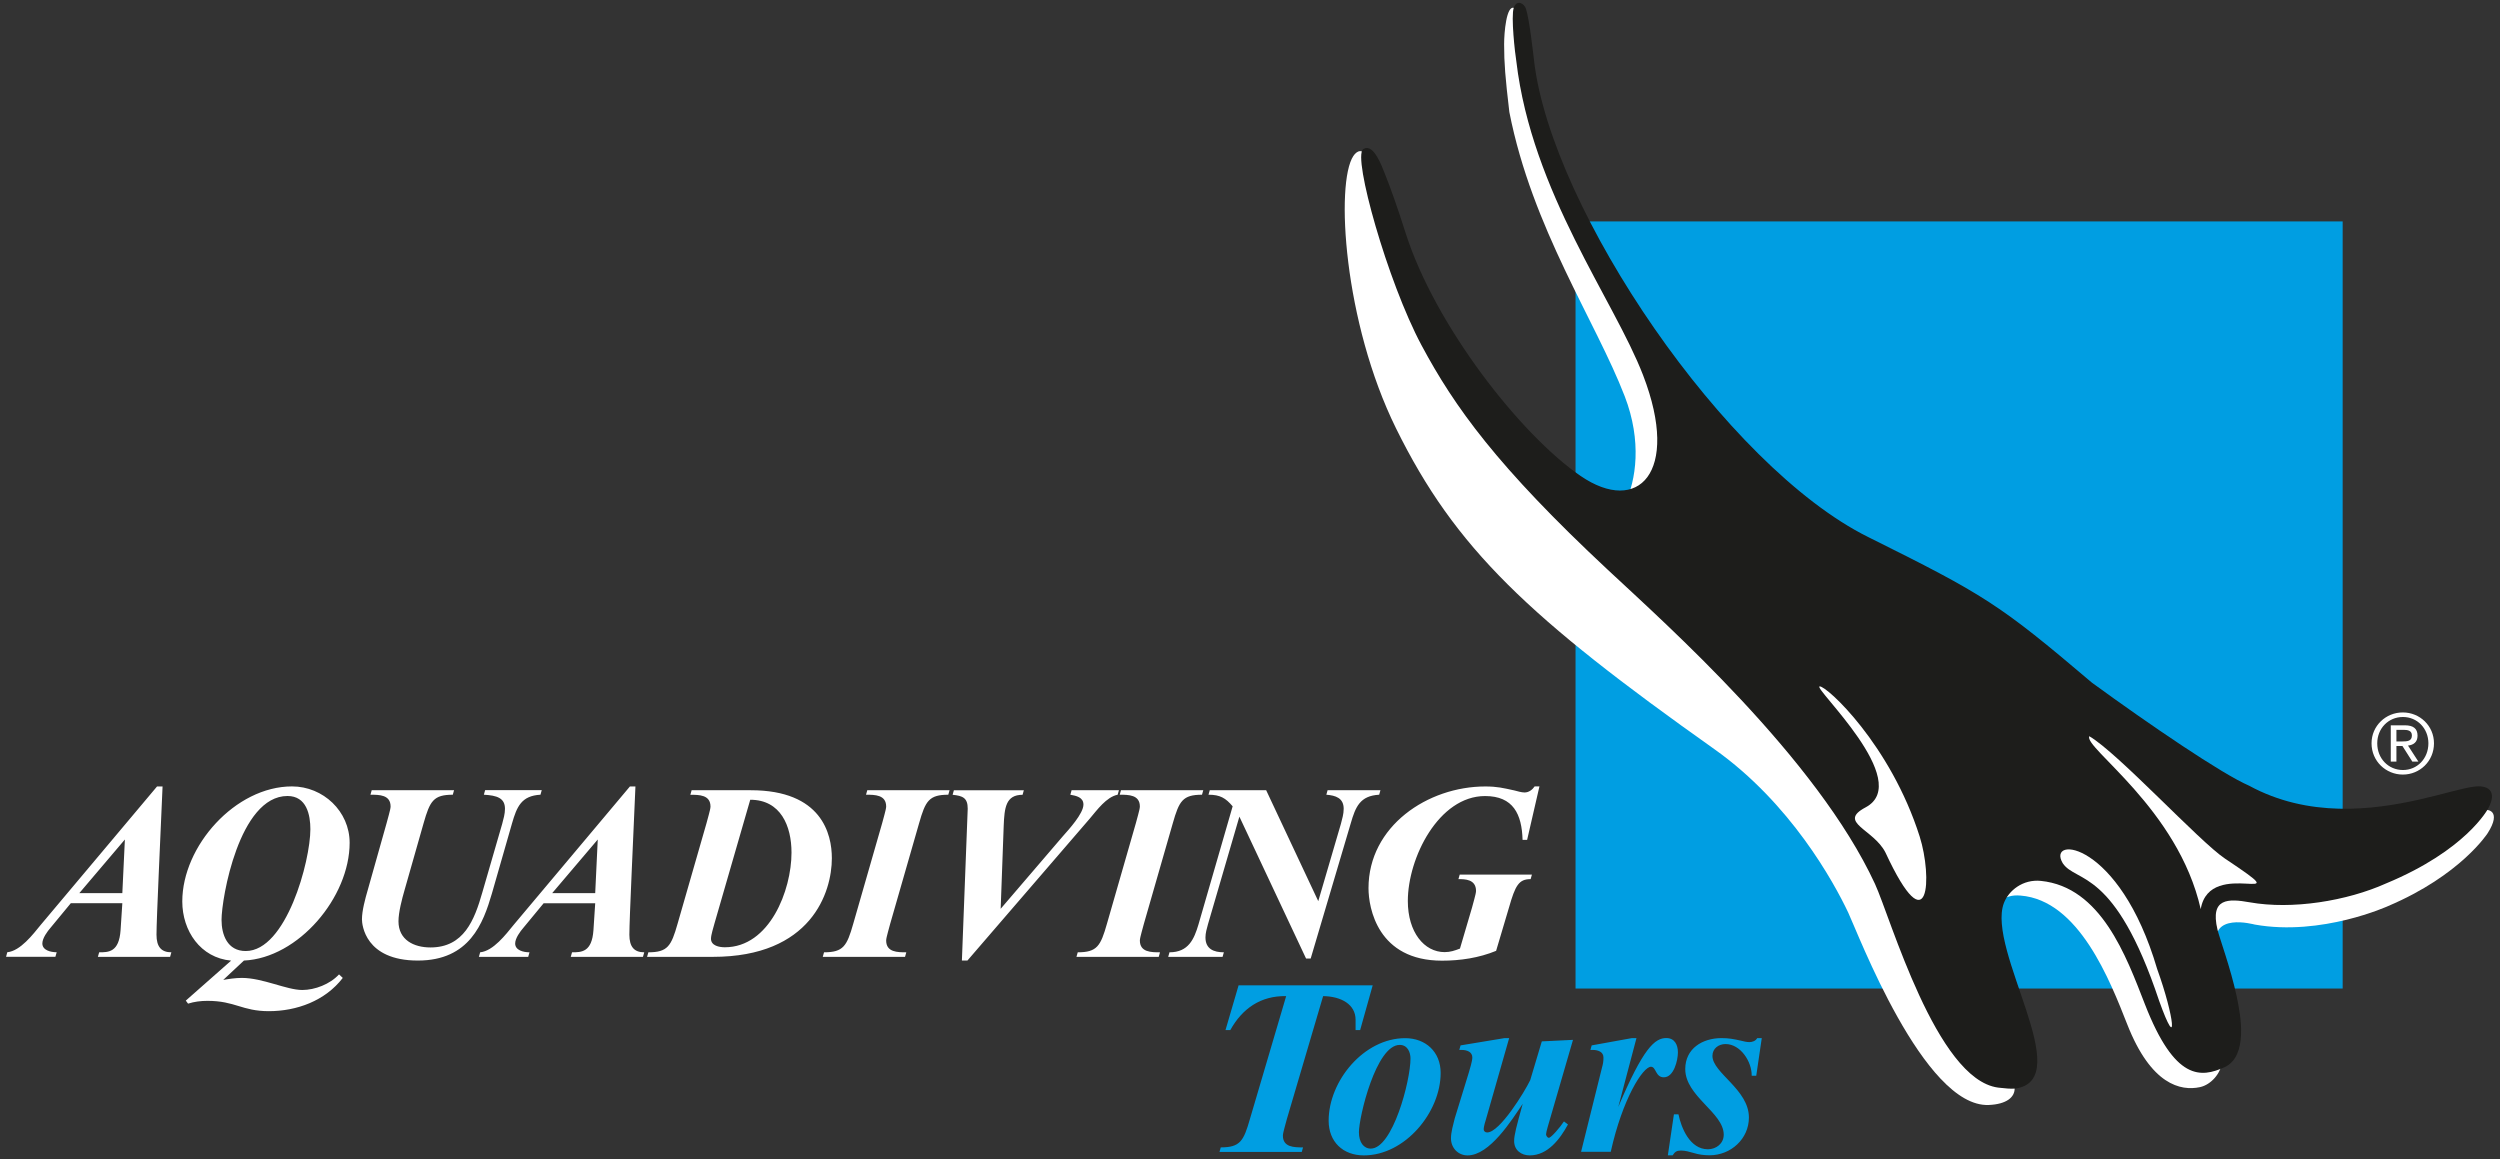 <?xml version="1.0" encoding="utf-8"?>
<!-- Generator: Adobe Illustrator 23.1.1, SVG Export Plug-In . SVG Version: 6.00 Build 0)  -->
<svg version="1.1" id="Livello_1" xmlns="http://www.w3.org/2000/svg" xmlns:xlink="http://www.w3.org/1999/xlink" x="0px" y="0px"
	 viewBox="0 0 412 191" style="enable-background:new 0 0 412 191;" xml:space="preserve">
<rect x="0" y="0" width="412" height="191" fill="#333333" stroke="none"/>
<style type="text/css">
	.st0{fill:#009EE2;}
	.st1{fill-rule:evenodd;clip-rule:evenodd;fill:#FFFFFF;}
	.st2{fill-rule:evenodd;clip-rule:evenodd;fill:#009EE2;}
	.st3{fill:#FFFFFF;}
	.st4{fill:#1D1D1B;}
	.st5{fill:none;stroke:#1D1D1B;stroke-width:0.263;stroke-miterlimit:3.864;}
</style>
<g>
	<rect x="259.65" y="36.49" class="st0" width="126.42" height="126.42"/>
	<path class="st1" d="M390.83,122.5c0,2.94,2.36,5.15,5.16,5.15c2.79,0,5.13-2.2,5.13-5.15c0-2.89-2.34-5.09-5.13-5.09
		C393.19,117.4,390.83,119.61,390.83,122.5z M391.77,122.5c0-2.45,1.84-4.34,4.23-4.34c2.37,0,4.2,1.89,4.2,4.34
		c0,2.51-1.84,4.4-4.2,4.4C393.6,126.89,391.77,125,391.77,122.5z M394,125.51h0.93v-2.57h0.99l1.63,2.57h1l-1.71-2.64
		c0.89-0.1,1.57-0.55,1.57-1.63c0-1.15-0.67-1.71-2.1-1.71H394V125.51z M394.93,120.28h1.23c0.63,0,1.32,0.12,1.32,0.92
		c0,0.94-0.75,0.99-1.58,0.99h-0.97V120.28z"/>
	<path class="st1" d="M20.16,148.85l-0.29,4.44c-0.25,3.65-1.99,3.65-3.53,3.65l-0.21,0.75h11.9l0.21-0.75
		c-1.66,0-2.45-0.91-2.45-2.9c0-2.57,0.66-16.3,1-24.43h-0.91L6.72,152.41c-1.29,1.58-3.36,4.31-5.52,4.52L1,157.68h8.13l0.21-0.75
		c-1,0-2.36-0.33-2.36-1.45c0-0.87,0.83-1.99,1.37-2.61l3.32-4.02H20.16z M40.2,158.3c9-0.42,17.42-10.45,17.42-19.41
		c0-5.18-4.36-9.29-9.5-9.29c-9.33,0-18.08,9.83-18.08,18.96c0,4.85,2.99,9.29,8.05,9.75l-7.47,6.59l0.37,0.5
		c1.04-0.33,2.12-0.46,3.19-0.46c4.6,0,5.68,1.7,10.12,1.7c4.6,0,9.29-1.7,12.19-5.48l-0.62-0.58c-1.49,1.62-3.98,2.57-6.06,2.57
		c-2.57,0-6.51-1.99-9.95-1.99c-1.08,0-2.16,0.17-3.07,0.33L40.2,158.3z M98.09,148.85l-0.29,4.44c-0.25,3.65-1.99,3.65-3.53,3.65
		l-0.21,0.75h11.9l0.21-0.75c-1.66,0-2.45-0.91-2.45-2.9c0-2.57,0.66-16.3,1-24.43h-0.91l-19.16,22.81
		c-1.29,1.58-3.36,4.31-5.52,4.52l-0.21,0.75h8.13l0.21-0.75c-1,0-2.36-0.33-2.36-1.45c0-0.87,0.83-1.99,1.37-2.61l3.32-4.02H98.09z
		 M111.66,152.25c-1.04,3.65-1.62,4.69-4.81,4.69l-0.21,0.75h10.83c16.22,0,19.62-10.62,19.62-16.26c0-3.98-1.66-11.2-13.36-11.2
		h-9.75l-0.21,0.75c1.45,0,3.32,0,3.32,1.95c0,0.5-0.54,2.2-0.66,2.74L111.66,152.25z M69.81,135.66c1.04-3.65,1.62-4.69,4.81-4.69
		l0.21-0.75H61.26l-0.21,0.75c1.45,0,3.32,0,3.32,1.95c0,0.5-0.54,2.2-0.66,2.74l-3.11,11.03c-0.41,1.41-0.95,3.4-0.95,4.81
		c0,0.87,0.5,6.8,9.21,6.8c8.54,0,10.78-6.18,12.2-11.03l3.32-11.57c0.79-2.74,1.53-4.56,4.69-4.73l0.21-0.75h-9.33l-0.21,0.75
		c2.16,0.12,3.48,0.54,3.48,2.32c0,0.87-0.25,1.66-0.46,2.49l-3.28,11.32c-1.29,4.52-3.03,9.04-8.54,9.04
		c-2.74,0-5.27-1.24-5.27-4.31c0-1.49,0.58-3.69,1-5.14L69.81,135.66z M151.47,135.66c1.04-3.65,1.62-4.69,4.81-4.69l0.21-0.75
		h-13.56l-0.21,0.75c1.45,0,3.32,0,3.32,1.95c0,0.5-0.54,2.2-0.66,2.74l-4.77,16.59c-1.04,3.65-1.62,4.69-4.81,4.69l-0.21,0.75
		h13.56l0.21-0.75c-1.45,0-3.32,0-3.32-1.95c0-0.5,0.54-2.2,0.66-2.74L151.47,135.66z M158.52,158.3h0.91l20.16-23.39
		c1.2-1.41,2.74-3.57,4.6-3.94l0.21-0.75h-7.8l-0.21,0.75c0.95,0.17,2.16,0.41,2.16,1.62c0,1.49-2.41,4.11-3.4,5.23l-10.24,11.95
		l0.5-13.69c0.12-2.94,0.33-5.1,3.11-5.1l0.21-0.75h-11.53l-0.21,0.75c1.66,0.17,2.49,0.5,2.49,2.28L158.52,158.3z M193.28,135.66
		c1.04-3.65,1.62-4.69,4.81-4.69l0.21-0.75h-13.56l-0.21,0.75c1.45,0,3.32,0,3.32,1.95c0,0.5-0.54,2.2-0.66,2.74l-4.77,16.59
		c-1.04,3.65-1.62,4.69-4.81,4.69l-0.21,0.75h13.56l0.21-0.75c-1.45,0-3.32,0-3.32-1.95c0-0.5,0.54-2.2,0.66-2.74L193.28,135.66z
		 M208.66,130.22h-9.29l-0.21,0.75c1.91,0,2.82,0.54,3.98,1.91l-5.64,19.5c-0.71,2.36-1.62,4.56-4.77,4.56l-0.21,0.75h8.96
		l0.21-0.75c-1.66,0-3.03-0.54-3.03-2.45c0-0.7,0.21-1.45,0.41-2.16l5.18-17.75l10.99,23.39H216l6.6-22.27
		c0.79-2.74,1.53-4.56,4.69-4.73l0.21-0.75h-8.71l-0.21,0.75c1.53,0.12,2.86,0.54,2.86,2.32c0,0.87-0.25,1.66-0.46,2.49l-3.73,12.73
		L208.66,130.22z M253.7,129.6h-0.79c-0.37,0.54-0.95,1-1.66,1c-0.5,0-1.2-0.21-1.66-0.33c-1.87-0.41-2.86-0.66-4.81-0.66
		c-9.5,0-19.25,6.55-19.25,16.76c0,3.28,1.53,11.95,12.11,11.95c3.03,0,6.1-0.46,8.92-1.62l2.12-7.13c1.04-3.65,1.62-4.69,3.57-4.69
		l0.21-0.75h-11.9l-0.21,0.75c1.04,0,2.9,0,2.9,1.95c0,0.5-0.54,2.2-0.66,2.74l-1.99,6.76c-0.87,0.33-1.58,0.58-2.53,0.58
		c-3.36,0-6.06-3.28-6.06-8.42c0-7.13,5.1-17.3,12.73-17.3c4.65,0,6.06,2.99,6.18,7.22h0.75L253.7,129.6z M20.16,147.19h-7.09
		l7.51-8.84L20.16,147.19z M51.15,136.65c0,5.27-3.98,20.08-10.66,20.08c-3.03,0-3.98-2.7-3.98-5.14c0-3.53,2.9-20.41,10.87-20.41
		C50.53,131.18,51.15,134.29,51.15,136.65z M98.09,147.19H91l7.51-8.84L98.09,147.19z M123.64,131.8c5.02,0,6.8,4.31,6.8,8.71
		c0,6.22-3.61,15.6-10.99,15.6c-0.91,0-2.28-0.25-2.28-1.41c0-0.62,0.42-1.91,0.58-2.53L123.64,131.8z"/>
	<path class="st2" d="M237.42,176.81c0-3.44-2.45-5.72-5.85-5.72c-6.8,0-12.61,7.05-12.61,13.6c0,3.48,2.36,5.72,5.81,5.72
		C231.53,190.41,237.42,183.32,237.42,176.81z M204.12,162.38l-2.16,7.38h0.79c1.99-3.57,5.02-5.68,9.21-5.6l-5.97,20.24
		c-1.04,3.65-1.62,4.69-4.81,4.69l-0.21,0.75h13.56l0.21-0.75c-1.45,0-3.32,0-3.32-1.95c0-0.5,0.54-2.2,0.66-2.74l5.97-20.24
		c2.99,0.04,5.35,1.37,5.35,3.9v1.7h0.75l2.07-7.38H204.12z M248.71,171.08h-0.75l-7.26,1.2l-0.21,0.75h0.41
		c0.79,0,1.74,0.29,1.74,1.24c0,0.58-0.41,1.91-0.58,2.49l-2.32,7.55c-0.25,0.99-0.62,2.28-0.62,3.28c0,1.58,1.16,2.82,2.74,2.82
		c3.65,0,7.3-5.85,9.08-8.5c-1.04,3.77-1.41,5.14-1.41,6.14c0,1.49,1.16,2.36,2.57,2.36c2.99,0,5.02-2.74,6.3-5.1l-0.66-0.5
		c-0.62,0.95-2.11,2.7-2.49,2.7c-0.25,0-0.46-0.37-0.46-0.58c0-0.37,0.5-1.99,0.62-2.41l3.82-13.15l-5.14,0.25l-1.91,6.39
		c-0.91,1.91-5.02,8.62-7.09,8.62c-0.33,0-0.58-0.21-0.58-0.54c0-0.41,0.29-1.37,0.41-1.74L248.71,171.08z M269.69,171.08h-0.75
		l-6.63,1.2l-0.21,0.75h0.41c0.79,0,1.74,0.29,1.74,1.24c0,0.7-0.08,1.08-0.25,1.7l-3.44,13.85h4.89
		c1.95-8.79,5.31-14.02,6.63-14.02c0.87,0,0.71,1.74,2.12,1.74c1.66,0,2.32-2.82,2.32-4.11c0-1.24-0.54-2.36-1.91-2.36
		c-1.91,0-3.81,1.66-7.92,11.36L269.69,171.08z M290.34,171.08h-0.75c-0.25,0.46-0.79,0.66-1.29,0.66c-0.41,0-0.99-0.12-1.45-0.25
		c-1.12-0.25-1.95-0.41-3.15-0.41c-3.11,0-5.97,1.7-5.97,5.1c0,4.52,6.34,7.17,6.34,10.82c0,1.45-1.24,2.4-2.61,2.4
		c-2.99,0-4.4-3.57-4.85-5.76h-0.75l-1,6.76h0.79c0.37-0.58,0.66-0.79,1.37-0.79c0.71,0,1.41,0.21,2.12,0.41
		c0.79,0.25,1.66,0.37,2.61,0.37c3.48,0,6.47-2.7,6.47-6.22c0-4.64-6.01-7.34-6.01-10.16c0-1.24,1.04-1.95,2.16-1.95
		c2.49,0,4.35,2.94,4.31,5.22h0.75L290.34,171.08z M232.45,174.44c0,3.69-2.94,14.85-6.55,14.85c-1.16,0-1.95-1.04-1.95-2.7
		c0-2.49,2.82-14.39,6.72-14.39C231.99,172.2,232.45,173.45,232.45,174.44z"/>
	<path class="st1" d="M364.33,151.68c0.04,0.52,0.05,1.11,0.21,1.76c0.13,0.53,0.44,1.48,0.83,2.72c-1.33-5.88,5.99-3.83,6.23-3.79
		c11,1.96,21.98-3.06,21.98-3.06c11.95-5.07,16.38-11.99,16.38-11.99c2.42-3.78,0-4.22-1.26-3.66c-1.45,2.01-5.82,6.9-15.82,11.05
		c0,0-10.98,5.02-21.98,3.06c-0.24-0.04-8.32-2.42-6.36,5.67L364.33,151.68z"/>
	<path class="st1" d="M329.36,148.51c0.91-2.42,3.63-4.63,7.07-4.27c10.74,1.1,15.09,13.66,17.92,20.93
		c3.64,9.35,9.18,10.22,11.84,9.86c-0.18,1.82-1.78,3.73-3.64,4.13c-3.17,0.67-8.06-0.37-11.97-10.32
		c-2.86-7.26-7.98-20.48-17.59-21.25C331.46,147.46,330.67,147.82,329.36,148.51z"/>
	<path class="st1" d="M250.28,4.03c0.06,1.83,0.25,4.25,0.55,5.94c2.5,21.33,16.02,39.06,20.82,51.51
		c4.5,11.68,2.18,19.71-3.85,21.5c1.83-3.81,2.81-10.25-0.04-17.66c-4.8-12.45-15.26-27.7-19.02-46.86
		c-0.67-5.71-0.86-8.01-0.86-11.17c0-1.93,0.38-6.45,1.63-5.98C249.87,1.47,250.11,3.01,250.28,4.03z"/>
	<path class="st3" d="M327.41,171.75l-20.75-33.52l-6.18-9.18l-11.97-20.75l-33.91-27.53l-9.18-11.17l-10.77-19.55l-9.55-24.26
		c-0.52-1.32-1.46-1-2.07-0.08c-2.96,4.47-1.6,27.38,7.04,44.89c9.76,19.8,21.83,31.16,52.47,52.87
		c12.54,8.89,19.65,21.86,22.05,26.93c1.56,3.29,12.46,32.15,23.16,31.7c2.91-0.12,4.35-1.28,4.26-2.84L327.41,171.75z"/>
	<path class="st4" d="M370.59,129.6c9.82,5.34,20.4,4.04,28.11,2.3c3.91-0.88,7.05-1.86,8.95-2.12c2.35-0.32,3.75,0.62,2.32,3.33
		c-0.08,0.16-3.64,6.9-16.78,12.35c-6.48,2.91-15.47,4.35-22.42,3.11c-3.52-0.63-6.76-0.75-5.45,4.69
		c0.35,1.45,2.14,6.24,3.16,10.98c0.66,3.08,1.89,9.8-1.96,11.53c-3.76,1.68-7.99,2.32-12.91-10.3c-3.1-7.97-7.25-19.41-17.26-20.43
		c-3.05-0.31-5.45,1.65-6.24,3.76c-2.93,7.8,12.13,29.26,1.89,30.47c-0.48,0.06-1.66-0.03-2.67-0.16
		c-10.08-1.3-17.66-27.96-20.21-33.49c-9.6-20.77-34.52-42.9-44.05-51.8c-18.24-17.03-25.27-26.86-30.67-36.95
		c-5.65-10.55-11.37-31.15-9.63-32.21c1.51-0.92,2.9,2.93,3.3,3.94c0.95,2.35,2.15,5.74,3.45,9.84
		c4.85,15.24,18.94,33.28,28.88,40.1c9.57,6.57,16.76-0.53,10.5-16.76c-2.39-6.21-6.97-13.73-11.25-22.36
		c-4.31-8.69-8.36-18.55-9.63-29.35c-0.2-1.18-0.91-7.36-0.42-8.77c0.42-1.22,1.47-0.64,1.75,0.19c0.57,1.68,1.21,7.5,1.34,8.61
		c2.91,24.54,31.6,66.83,55.1,78.51c19.23,9.56,21.59,11.02,36.88,24C354.01,119.42,366.1,127.67,370.59,129.6z"/>
	<path class="st5" d="M370.59,129.6c9.82,5.34,20.4,4.04,28.11,2.3c3.91-0.88,7.05-1.86,8.95-2.12c2.35-0.32,3.75,0.62,2.32,3.33
		c-0.08,0.16-3.64,6.9-16.78,12.35c-6.48,2.91-15.47,4.35-22.42,3.11c-3.52-0.63-6.76-0.75-5.45,4.69
		c0.35,1.45,2.14,6.24,3.16,10.98c0.66,3.08,1.89,9.8-1.96,11.53c-3.76,1.68-7.99,2.32-12.91-10.3c-3.1-7.97-7.25-19.41-17.26-20.43
		c-3.05-0.31-5.45,1.65-6.24,3.76c-2.93,7.8,12.13,29.26,1.89,30.47c-0.48,0.06-1.66-0.03-2.67-0.16
		c-10.08-1.3-17.66-27.96-20.21-33.49c-9.6-20.77-34.52-42.9-44.05-51.8c-18.24-17.03-25.27-26.86-30.67-36.95
		c-5.65-10.55-11.37-31.15-9.63-32.21c1.51-0.92,2.9,2.93,3.3,3.94c0.95,2.35,2.15,5.74,3.45,9.84
		c4.85,15.24,18.94,33.28,28.88,40.1c9.57,6.57,16.76-0.53,10.5-16.76c-2.39-6.21-6.97-13.73-11.25-22.36
		c-4.31-8.69-8.36-18.55-9.63-29.35c-0.2-1.18-0.91-7.36-0.42-8.77c0.42-1.22,1.47-0.64,1.75,0.19c0.57,1.68,1.21,7.5,1.34,8.61
		c2.91,24.54,31.6,66.83,55.1,78.51c19.23,9.56,21.59,11.02,36.88,24C354.01,119.42,366.1,127.67,370.59,129.6z"/>
	<path class="st1" d="M310.73,140.51c-1.95-3.88-7.98-4.96-3.29-7.45c8.05-4.27-8.79-19.82-7.56-19.94
		c1.14-0.12,11.68,9.59,16.49,24.76C318.45,144.46,318.01,156.18,310.73,140.51z"/>
	<path class="st1" d="M344.32,121.33c-0.99,1.86,14.64,11.95,18.36,28.5c1.48-8.88,17.15,0.44,4-8.33
		C362.48,138.7,349.03,124.07,344.32,121.33z"/>
	<path class="st1" d="M355.5,159.69c2.85,7.89,3.51,14.14,0.33,5.26c-7.34-22.03-13.7-19.4-15.89-22.69
		C337.19,137.66,349.25,138.43,355.5,159.69z"/>
</g>
</svg>
